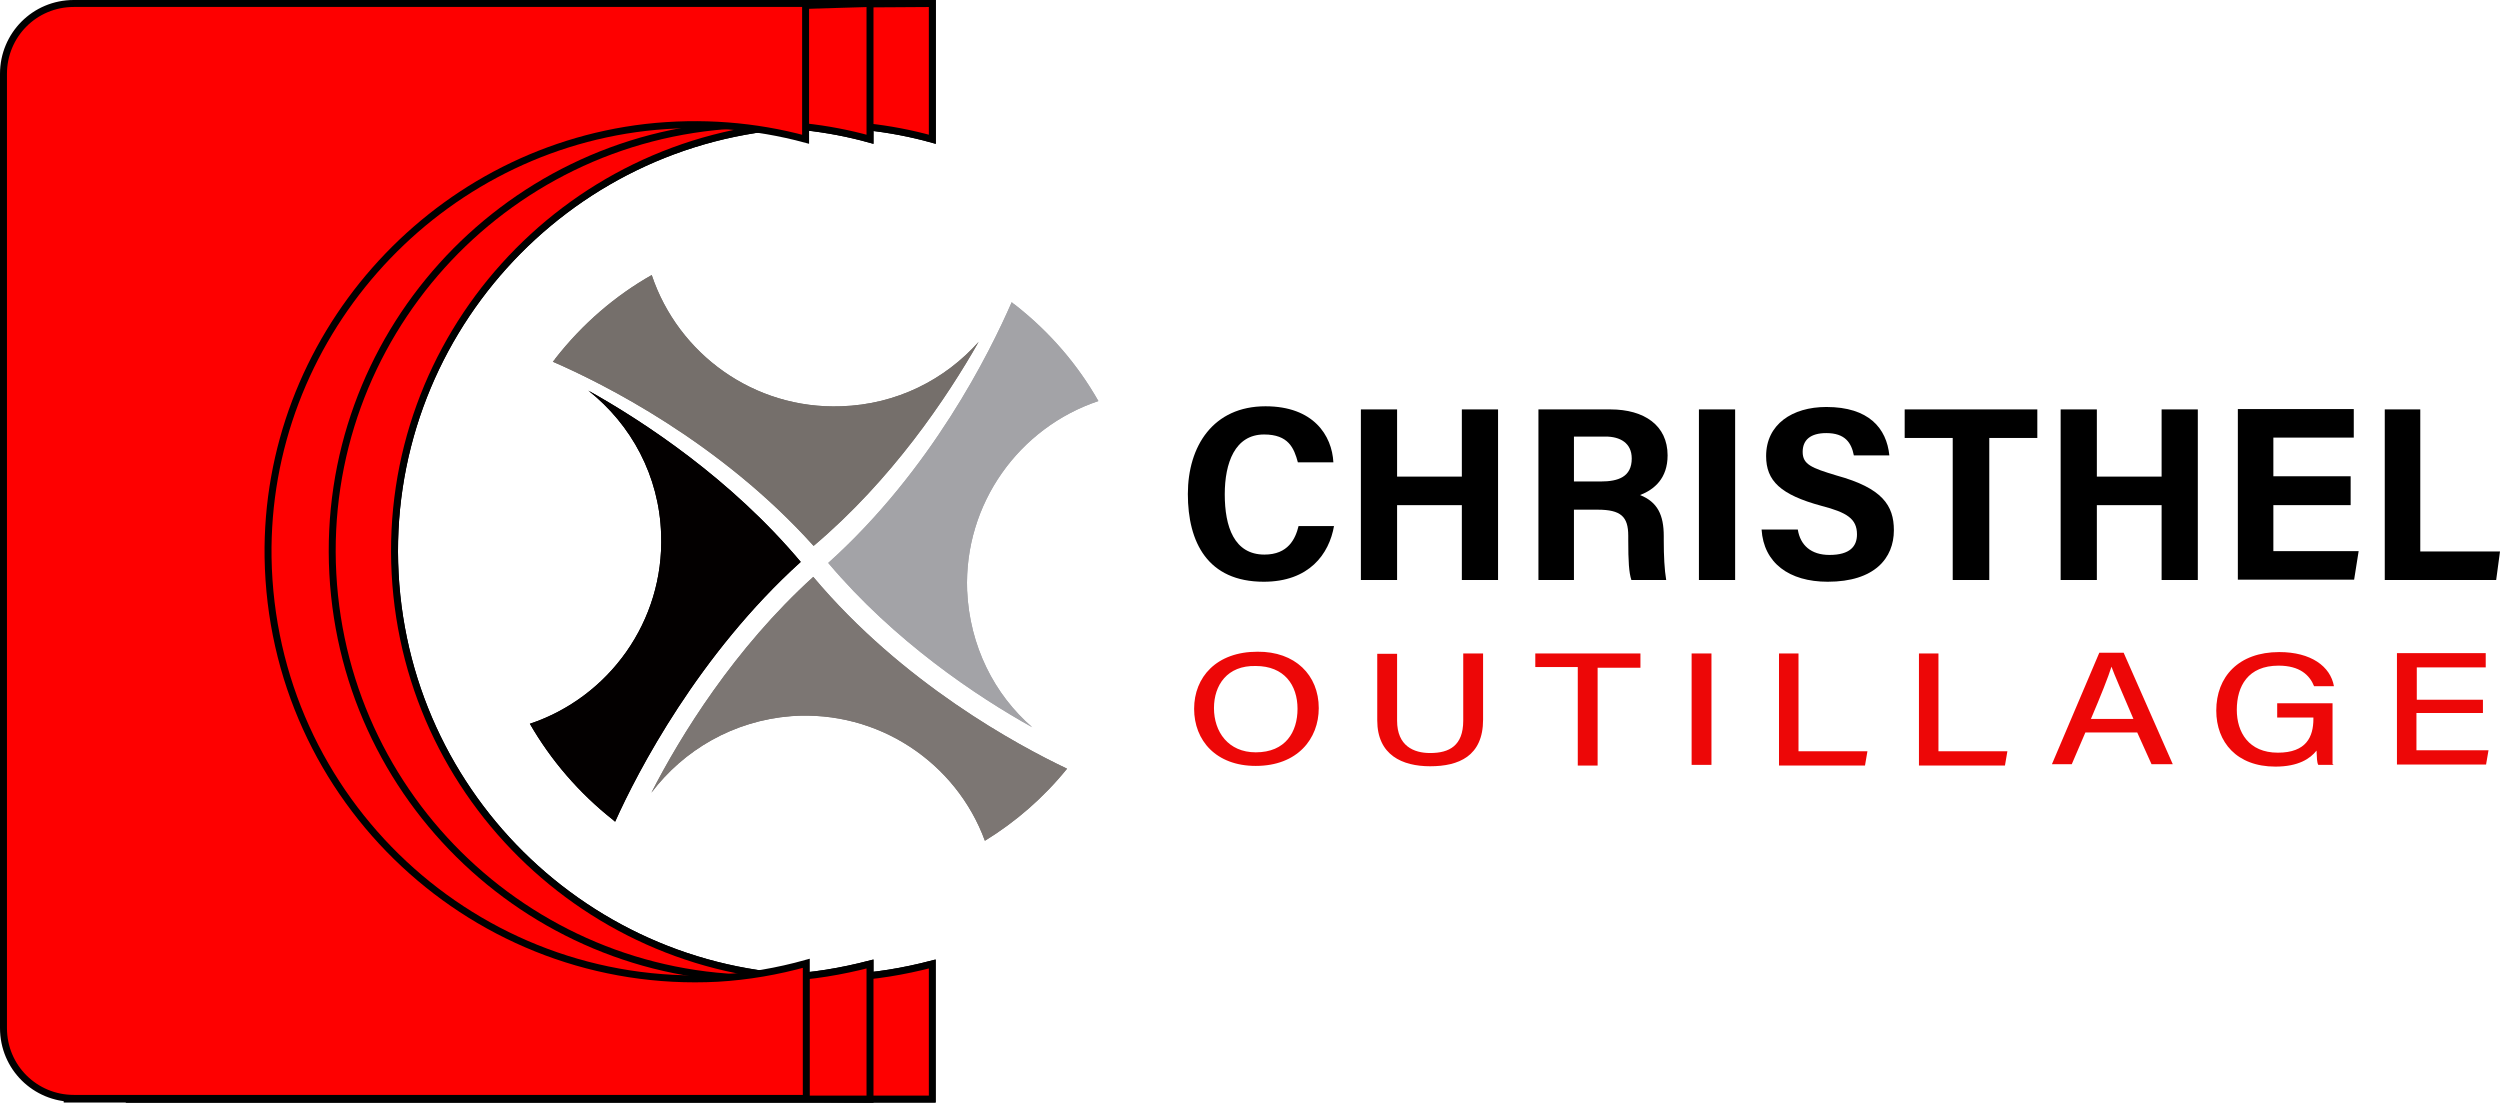<?xml version="1.0" encoding="utf-8"?>
<!-- Generator: Adobe Illustrator 25.0.0, SVG Export Plug-In . SVG Version: 6.00 Build 0)  -->
<svg version="1.1" xmlns="http://www.w3.org/2000/svg" xmlns:xlink="http://www.w3.org/1999/xlink" x="0px" y="0px"
	 viewBox="0 0 718.1 316.7" enable-background="new 0 0 718.1 316.7" xml:space="preserve">
<path fill="#FE0000" stroke="#000000" stroke-width="2" stroke-miterlimit="10" d="M242.4,280.8c-67.6,3.6-125.3-48.5-128.9-116
	c-3.6-67.6,48.5-125.3,116-128.9c13.2-0.7,26.1,0.7,38.3,4.1V1H37.1v314.7h230.6v-38.8C259.7,279,251.1,280.5,242.4,280.8z"/>
<path fill="#FE0000" stroke="#000000" stroke-width="2" stroke-miterlimit="10" d="M224.5,280.8c-67.6,3.6-125.3-48.5-128.9-116
	C92,97.2,144,39.5,211.6,35.9c13.2-0.7,26.1,0.7,38.3,4.1V1L32.5,2.5l10.7,311.1l206.7,2.1v-38.8C241.8,279,233.2,280.5,224.5,280.8
	z"/>
<g>
	<path fill="#7C7673" d="M233.6,165.7c-22.7,20.6-38.1,45.6-46.5,62c9.3-12.3,23.6-20.7,40.2-22c25-1.8,47.4,13.4,55.6,35.8
		c8.8-5.4,16.8-12.3,23.6-20.7C292.4,214.1,259.3,196.3,233.6,165.7z"/>
	<path fill="#A3A3A7" d="M277.8,169.6c-0.9-25,15-46.8,37.7-54.4c-5.9-10.4-13.9-19.8-24-27.7c-0.4-0.2-0.5-0.4-0.9-0.7
		c-6.3,14.5-23.1,48.3-52.7,74.9c19,22.5,42.6,38.3,58.6,47.2C285.6,199.5,278.5,185.5,277.8,169.6z"/>
	<path fill="#030000" d="M176.2,235.6c0.2,0.2,0.4,0.4,0.5,0.4c6.4-14.3,24-48.1,53.3-74.6c-20-23.8-44.9-40.2-61-49.2
		c12.3,9.7,20.4,24.5,20.9,41.3c0.9,25-15,46.8-37.7,54.4C158.2,218.3,166.2,227.7,176.2,235.6z"/>
	<path fill="#756F6B" d="M241.6,116.7c-25,0.9-46.8-15-54.4-37.7c-10.4,5.9-19.8,13.9-27.7,24c-0.2,0.4-0.4,0.5-0.7,0.9
		c14.5,6.3,48.1,23.1,74.9,52.9c22.5-19,38.3-42.6,47.4-58.6C271.5,109,257.6,116.2,241.6,116.7z"/>
</g>
<g>
	<path d="M383.2,151c-1.4,8.2-7.2,16.1-20.2,16.1c-16.1,0-21.8-11.3-21.8-25.2c0-13.8,7.3-25.2,22.3-25.2c13.8,0,19.1,8.4,19.5,16.1
		h-10.2c-1.1-4.1-2.7-8-9.7-8c-8.4,0-11.3,8.2-11.3,17.2c0,9.3,2.7,17.3,11.4,17.3c6.8,0,8.9-4.5,9.8-8.2H383.2z"/>
	<path d="M390.9,117.6h10.4v19.3h18.6v-19.3h10.4v49h-10.4v-21.5h-18.6v21.5h-10.4V117.6z"/>
	<path d="M452.1,146.4v20.2h-10.2v-49h20.7c9.7,0,16.4,4.6,16.4,13.2c0,6.6-3.8,9.8-7.9,11.4c5,2,6.8,5.7,6.8,11.8v1.3
		c0,4.3,0.2,8.4,0.7,11.3h-10c-0.7-2.1-0.9-5.4-0.9-11.4v-1.3c0-5.5-2.1-7.5-8.8-7.5C459,146.4,452.1,146.4,452.1,146.4z
		 M452.1,138.3h7.7c5,0,8.9-1.3,8.9-6.6c0-4.5-3.4-6.3-7.5-6.3h-9.1L452.1,138.3L452.1,138.3z"/>
	<path d="M498.4,117.6v49H488v-49H498.4z"/>
	<path d="M516.4,152.1c0.7,4.5,3.8,7.3,9.1,7.3c5.9,0,7.9-2.5,7.9-5.9c0-4.5-2.9-6.3-10.2-8.2c-11.8-3.2-15.9-7.2-15.9-14.3
		c0-9.1,7.5-14.1,17.3-14.1c12.2,0,17.3,6.1,18.1,13.9h-10.2c-0.7-3.6-2.5-6.4-7.9-6.4c-4.6,0-6.8,2-6.8,5.4c0,3.6,2.5,4.6,9.8,6.8
		c13.1,3.6,16.4,8.6,16.4,15.7c0,8-5.5,14.8-19,14.8c-11.1,0-18.4-5.4-19-15C506.2,152.1,516.4,152.1,516.4,152.1z"/>
	<path d="M560.9,125.8h-13.8v-8.2h38.1v8.2h-13.8v40.8h-10.5V125.8z"/>
	<path d="M591.9,117.6h10.4v19.3h18.6v-19.3h10.4v49h-10.4v-21.5h-18.6v21.5h-10.4V117.6z"/>
	<path d="M675.2,145.1H653v13.2h24.5l-1.3,8.2h-33.4v-49h33.3v8.2H653v11.1h22.2V145.1z"/>
	<path d="M684.8,117.6h10.4v40.8h22.9l-1.1,8.2h-32v-49H684.8z"/>
</g>
<path fill="#FE0000" stroke="#000000" stroke-width="2" stroke-miterlimit="10" d="M242.4,280.8c-67.6,3.6-125.3-48.5-128.9-116
	c-3.6-67.6,48.5-125.3,116-128.9c13.2-0.7,26.1,0.7,38.3,4.1V1L34.3,2.5l2.9,313.2h230.6v-38.8C259.7,279,251.1,280.5,242.4,280.8z"
	/>
<path fill="#FE0000" stroke="#000000" stroke-width="2" stroke-miterlimit="10" d="M224.5,280.8c-67.6,3.6-125.3-48.5-128.9-116
	C92,97.2,144,39.5,211.6,35.9c13.2-0.7,26.1,0.7,38.3,4.1V1L20,7.8l-0.7,307.9h230.6v-38.8C241.8,279,233.2,280.5,224.5,280.8z"/>
<g>
	<path fill="#7C7673" d="M233.6,165.7c-22.7,20.6-38.1,45.6-46.5,62c9.3-12.3,23.6-20.7,40.2-22c25-1.8,47.4,13.4,55.6,35.8
		c8.8-5.4,16.8-12.3,23.6-20.7C292.4,214.1,259.3,196.3,233.6,165.7z"/>
	<path fill="#A3A3A7" d="M277.8,169.6c-0.9-25,15-46.8,37.7-54.4c-5.9-10.4-13.9-19.8-24-27.7c-0.4-0.2-0.5-0.4-0.9-0.7
		c-6.3,14.5-23.1,48.3-52.7,74.9c19,22.5,42.6,38.3,58.6,47.2C285.6,199.5,278.5,185.5,277.8,169.6z"/>
	<path fill="#030000" d="M176.2,235.6c0.2,0.2,0.4,0.4,0.5,0.4c6.4-14.3,24-48.1,53.3-74.6c-20-23.8-44.9-40.2-61-49.2
		c12.3,9.7,20.4,24.5,20.9,41.3c0.9,25-15,46.8-37.7,54.4C158.2,218.3,166.2,227.7,176.2,235.6z"/>
	<path fill="#756F6B" d="M241.6,116.7c-25,0.9-46.8-15-54.4-37.7c-10.4,5.9-19.8,13.9-27.7,24c-0.2,0.4-0.4,0.5-0.7,0.9
		c14.5,6.3,48.1,23.1,74.9,52.9c22.5-19,38.3-42.6,47.4-58.6C271.5,109,257.6,116.2,241.6,116.7z"/>
</g>
<path fill="#FE0000" stroke="#000000" stroke-width="2" stroke-miterlimit="10" d="M206.1,281c-69.2,3.6-128-51-129.1-120.9
	C76.1,97.6,123.5,43.8,185.5,36.6c15.9-1.8,31.5-0.5,45.9,3.4V1H21.2C9.9,1,1,10.1,1,21.2v274.1c0,11.3,9.1,20.2,20.2,20.2h210.4
	v-38.8C223.4,279,214.8,280.5,206.1,281z"/>
<g>
	<path fill="#ED0707" d="M378.8,203.4c0,8.8-6.1,16.6-18.1,16.6c-11.4,0-17.7-7.3-17.7-16.4c0-9.1,6.4-16.4,18.2-16.4
		C372,187.1,378.8,193.9,378.8,203.4z M348.7,203.4c0,6.8,4.1,12.7,12,12.7c8.6,0,12-5.9,12-12.5c0-6.8-3.8-12.3-12-12.3
		C352.5,191.1,348.7,196.8,348.7,203.4z"/>
	<path fill="#ED0707" d="M401.3,187.7V207c0,7.3,4.8,9.3,9.5,9.3c5.5,0,9.5-2.1,9.5-9.3v-19.3h5.7v19c0,10.5-7,13.4-15.2,13.4
		c-8,0-15.2-3.2-15.2-13.2v-19.1H401.3z"/>
	<path fill="#ED0707" d="M453.1,191.6H441v-3.9h30.2v4.1h-12.3v28.1h-5.7V191.6z"/>
	<path fill="#ED0707" d="M491.6,187.7v32h-5.7v-32H491.6z"/>
	<path fill="#ED0707" d="M510.9,187.7h5.7v28.1h19.8l-0.7,4.1h-24.7v-32.2H510.9z"/>
	<path fill="#ED0707" d="M551.1,187.7h5.7v28.1h19.8l-0.7,4.1h-24.7v-32.2H551.1z"/>
	<path fill="#ED0707" d="M599,210.4l-3.9,9.1h-5.7l13.6-32h7l14.1,32H618l-4.1-9.1H599z M612.8,206.5c-3.4-8-5.4-12.5-6.3-15l0,0
		c-0.9,2.9-3,8.2-5.9,15H612.8z"/>
	<path fill="#ED0707" d="M670.2,219.7h-4.3c-0.4-0.7-0.4-2-0.5-4.1c-1.8,2.3-5.2,4.6-11.8,4.6c-11.1,0-17-7-17-16.1
		c0-9.7,6.4-16.8,18.1-16.8c9.1,0,14.7,4.1,15.7,9.8h-5.7c-1.3-3.2-4.1-5.9-10.2-5.9c-8.8,0-12,5.9-12,12.7
		c0,6.4,3.4,12.3,11.8,12.3c8.2,0,10.2-4.6,10.2-9.7v-0.4h-10.4v-4.1H670v17.5H670.2z"/>
	<path fill="#ED0707" d="M713.1,204.8h-19v10.7h20.7l-0.7,4.1h-25.6v-32H714v4.1h-19.8v9.3h19V204.8L713.1,204.8z"/>
</g>
</svg>
